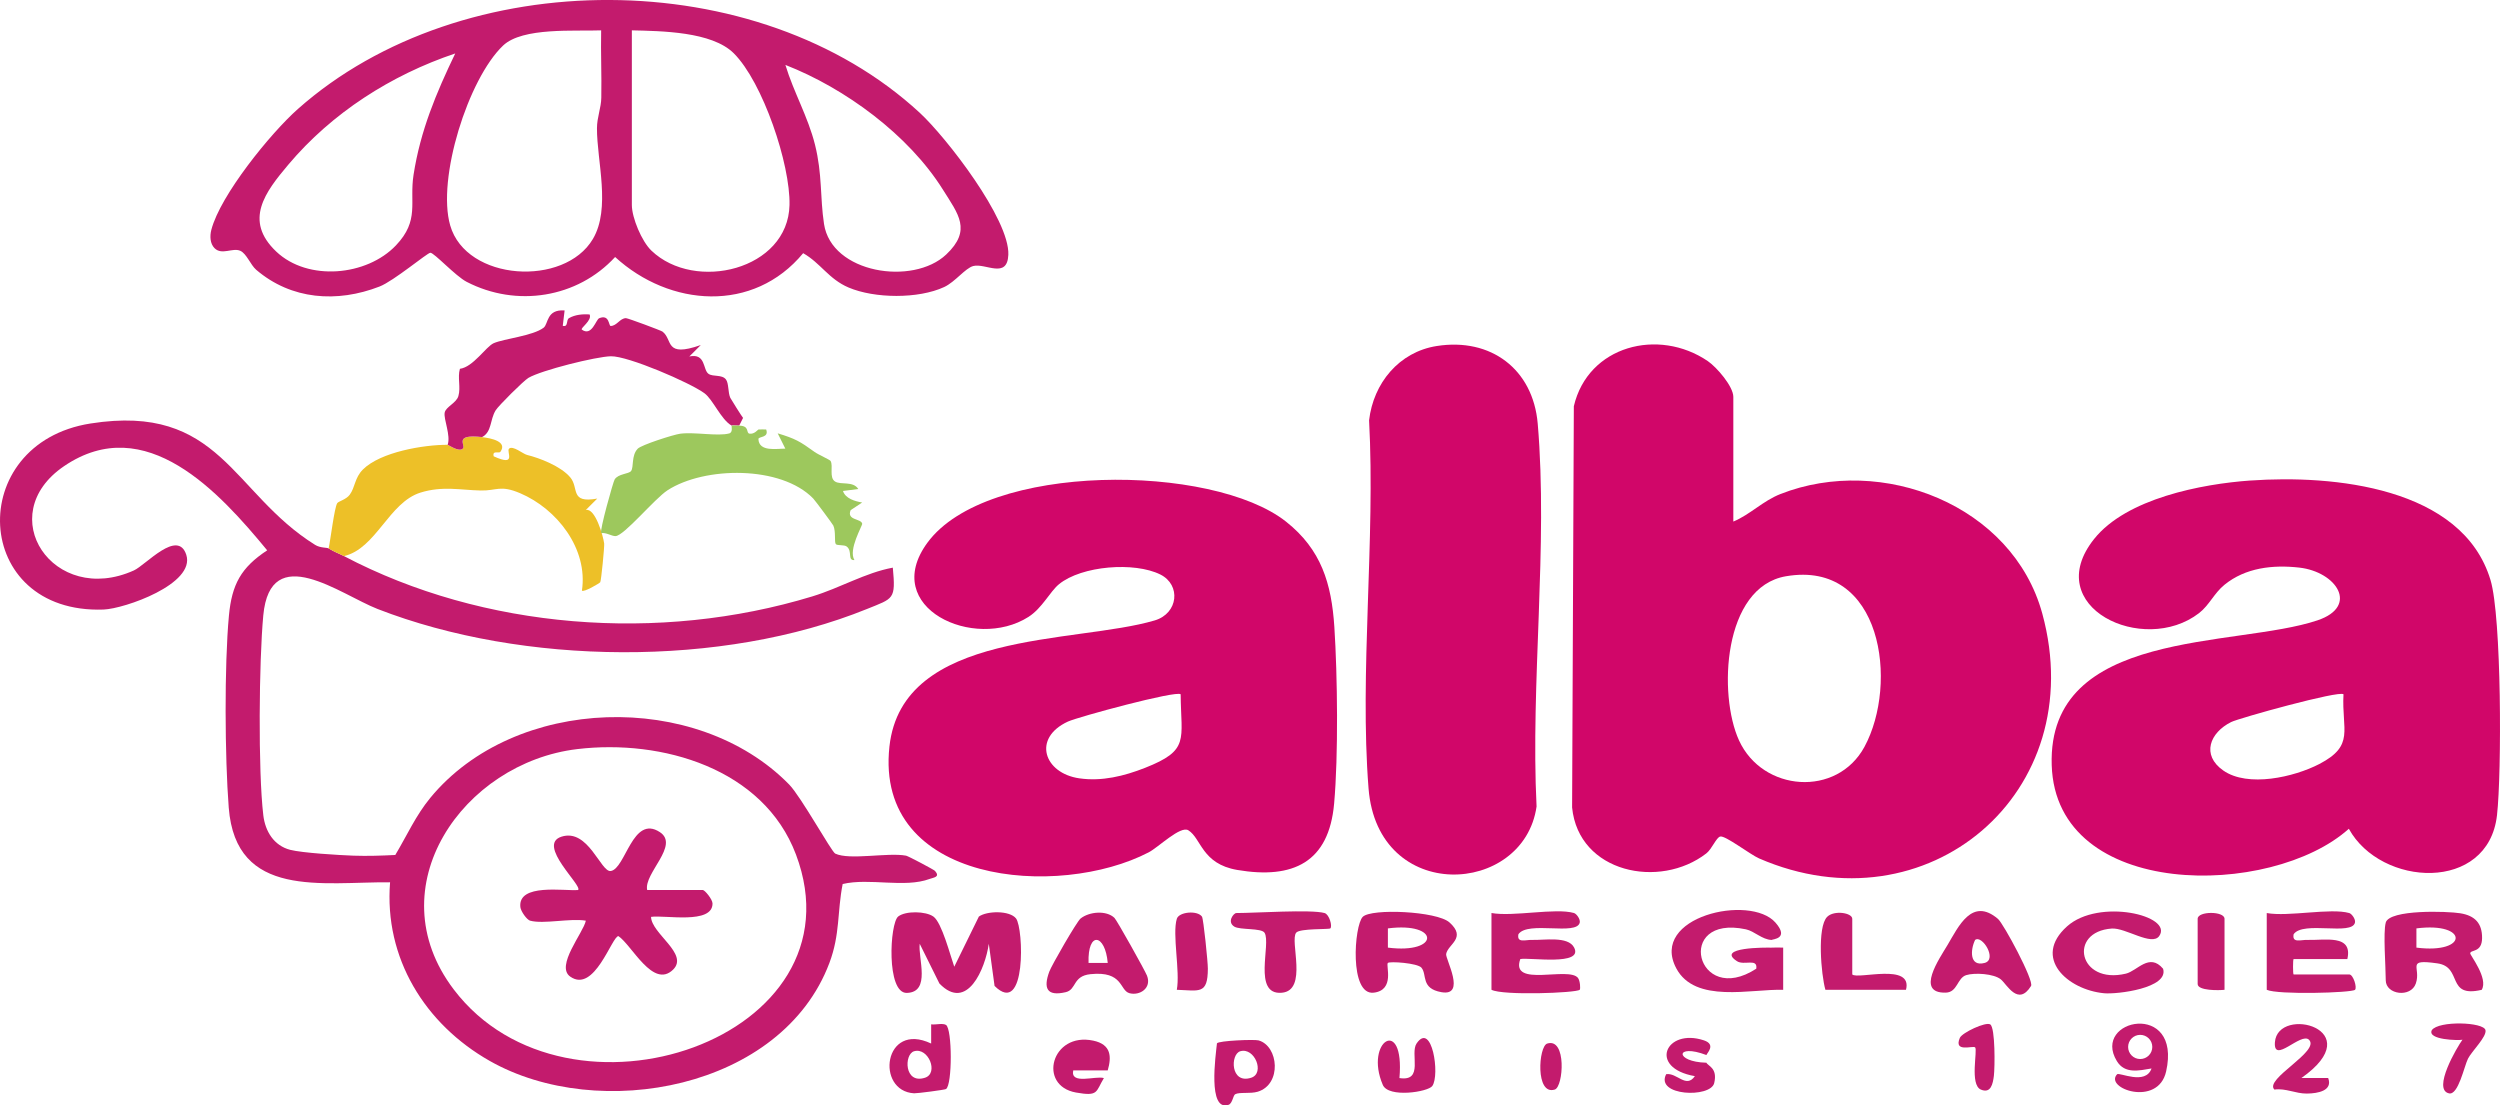 <svg xmlns="http://www.w3.org/2000/svg" id="Calque_2" data-name="Calque 2" viewBox="0 0 651.42 288.04"><defs><style>      .cls-1 {        fill: #d10669;      }      .cls-2 {        fill: #9dc85d;      }      .cls-3 {        fill: #c31b6d;      }      .cls-4 {        fill: #edc028;      }    </style></defs><g id="Calque_1-2" data-name="Calque 1"><g><path class="cls-3" d="M248.65,251.9l6.41-13.07c2.12-1.52,8.02-1.62,9.68.48,2,2.53,2.73,25.86-5.59,17.59l-1.5-10.98c-.93,6.54-5.67,17.82-12.87,10.35l-5.13-10.35c-.48,3.7,2.99,12.62-3.35,12.8-5.4.16-4.47-18.17-2.26-19.91,1.93-1.51,7.18-1.41,9.18.02,2.2,1.58,4.4,10.19,5.43,13.07Z"></path><path class="cls-3" d="M621.64,240.41c.98-3.5,16.16-2.98,19.44-2.44,3.8.62,5.71,2.6,5.67,6.48s-3.04,2.94-3.09,3.96c-.03.51,4.79,6.54,2.99,9.51-9.39,2.19-4.83-5.96-11.56-6.9-8.39-1.18-4.15.97-5.6,5.24-1.29,3.8-7.84,2.94-7.84-.84,0-3.49-.71-12.47,0-15ZM629.64,246.92c13.65,1.74,13.62-6.76,0-5.01v5.01Z"></path><path class="cls-3" d="M461.64,246.91c1,.03,2.01-.05,3,0v11.01c-8.27-.29-22.96,3.68-27.87-5.63-7.08-13.43,19.3-19.42,25.87-11.88,3.7,4.24-.8,4.28-1,4.51-2.51-.08-4.49-2.3-6.72-2.77-18.74-3.99-12.94,20.44,2.71,10.26.42-2.84-3.16-.75-5.02-1.95-5.68-3.66,7.57-3.58,9.03-3.53Z"></path><path class="cls-3" d="M410.14,237.91c.64.18,1.69,1.6,1.49,2.48-.76,3.49-13.5-.52-15.98,3.03-.48,2.41,1.94,1.43,3.48,1.49,3.16.12,9.44-1.07,11.03,1.98,2.53,4.86-11.63,2.53-14.02,3.01-2.72,7.59,12.73,1.78,15.05,4.95.55.75.66,2.84.44,3.05-.87.85-20.16,1.55-23,0v-20c5.63,1.03,16.65-1.39,21.5,0Z"></path><path class="cls-3" d="M612.14,237.91c.64.18,1.69,1.6,1.49,2.48-.76,3.49-13.5-.52-15.98,3.03-.48,2.41,1.94,1.43,3.48,1.49,4.51.17,12.03-1.6,10.51,5h-14c-.2,0-.2,4,0,4h14.5c1.06,0,2.09,3.44,1.5,4-.85.8-20.16,1.34-23,0v-20c5.63,1.03,16.65-1.39,21.5,0Z"></path><path class="cls-3" d="M562.63,243.89c-1.91,2.74-8.77-2.19-12.37-1.94-11.45.81-8.7,14.7,3.68,11.75,3-.72,6.1-5.52,9.69-1.28,1.57,5.08-12.04,6.71-15.37,6.39-9.56-.91-18.77-9.27-9.65-17.43,8.3-7.43,27.73-2.8,24.02,2.51Z"></path><path class="cls-3" d="M521.36,255.2c-1.82-1.5-6.84-1.8-9.04-1.11-2.35.74-2.24,4.48-5.31,4.56-8,.21-1.65-8.87.46-12.42,2.85-4.8,6.36-12.56,13.14-6.79,1.44,1.22,9.46,16.12,8.61,17.48-3.36,5.4-6.27-.41-7.86-1.72ZM514.65,244.92c-1.24,2.52-1.54,7.06,2.48,5.99,3.39-.91-.66-7.4-2.48-5.99Z"></path><path class="cls-3" d="M290.39,239.17c.62.6,7.95,13.7,8.48,15.05,1.28,3.27-1.9,5.28-4.55,4.58s-1.57-5.87-10.21-4.96c-4.65.49-3.56,4.02-6.42,4.69-5.02,1.17-5.83-1.11-4.28-5.35.59-1.63,7.17-13.06,8.15-13.84,2.27-1.82,6.73-2.19,8.83-.17ZM288.64,250.91c-.64-7.56-5.27-8.43-5,0h5Z"></path><path class="cls-3" d="M482.64,253.91c1.39,1.39,15.84-3.16,14,4h-21c-1.11-3.93-2.21-16.36.47-19.02,1.82-1.8,6.53-1.04,6.53.52v14.5Z"></path><path class="cls-3" d="M246.49,267.06c1.65.98,1.68,15.7,0,16.71-.36.22-7.55,1.15-8.3,1.11-10.13-.56-7.98-18.86,4.44-12.97v-5c1.18.17,2.95-.38,3.86.15ZM238.18,273.92c-2.64.77-2.6,8.68,2.85,6.9,3.62-1.18.89-7.99-2.85-6.9Z"></path><path class="cls-3" d="M321.84,285.13c-.54.31-.7,2.4-1.72,2.75-5.49,1.85-3.34-12.96-3.02-16.02.47-.71,9.76-1.06,10.83-.77,5.26,1.47,6.12,11.46-.22,13.38-1.94.58-4.78.04-5.86.66ZM323.18,273.92c-2.64.77-2.6,8.68,2.85,6.9,3.62-1.18.89-7.99-2.85-6.9Z"></path><path class="cls-3" d="M551.65,279.92c.56-.59,7.42,2.94,8.97-1.51-3.24.54-6.97,1.49-9.04-1.93-6.69-11.03,17.03-15.85,12.84,2.72-2.12,9.37-16.25,4.39-12.77.72ZM560.82,272.8c0-1.74-1.41-3.15-3.15-3.15s-3.15,1.41-3.15,3.15,1.41,3.15,3.15,3.15,3.15-1.41,3.15-3.15Z"></path><path class="cls-3" d="M599.64,280.9h7.01c1.23,3.28-2.61,4.02-5.55,4.05s-5.55-1.46-8.46-1.04c-2.78-2.71,12.07-10.02,9-12.99-2.1-2.03-9.31,6.48-8.87.65.73-9.7,25.07-3.41,6.88,9.34Z"></path><path class="cls-3" d="M287.64,280.91c-2.18,3.61-1.34,4.82-7.26,3.77-10.09-1.79-6.4-15.85,4.5-13.52,4.7,1,4.78,4.21,3.76,7.75h-8.99c-.81,3.83,5.82,1.35,7.99,2Z"></path><path class="cls-3" d="M306.64,239.41c.57-1.84,5.39-2.25,6.56-.56.39.56,1.54,11.86,1.53,13.56-.03,6.79-2.2,5.7-8.09,5.5.9-4.75-1.23-14.51,0-18.5Z"></path><path class="cls-3" d="M364.65,280.91c6.47,1,2.67-6.38,4.47-9.02,4-5.85,6.14,8.24,4.09,11.09-1.11,1.55-11.42,3.17-12.9-.3-4.89-11.44,5.77-18.1,4.34-1.78Z"></path><path class="cls-3" d="M579.64,257.91c-1.41.17-7,.27-7-1.5v-17c0-2.04,7-2.04,7,0v18.5Z"></path><path class="cls-3" d="M444.64,274.91c-8.21-3.12-8.33,1.8,0,2,.38.87,2.97,1.34,2.03,5.3s-15.45,3.39-12.52-2.31c2.8-.46,5.2,3.81,7.48.51-12.3-2.15-7.6-12.62,2.35-9.33,3.32,1.1.69,3.43.66,3.84Z"></path><path class="cls-3" d="M641.64,270.92c-1.02.23-9.24.05-7.99-2.49,1.77-2.52,13.56-2.14,13.99,0,.35,1.73-3.58,5.47-4.56,7.42s-2.52,9.56-4.93,9.05c-4.49-.96,2.17-12.21,3.49-13.98Z"></path><path class="cls-3" d="M518.61,266.94c1.31.9,1.2,11.18.93,13.4-.26,2.08-.79,4.68-3.39,3.57-2.98-1.27-.78-10.33-1.5-11-.57-.53-5.65,1.45-3.98-2.47.57-1.35,6.8-4.29,7.94-3.5Z"></path><path class="cls-3" d="M403.15,271.92c5.12-1.62,4.24,11.27,1.98,11.98-5.12,1.62-4.24-11.27-1.98-11.98Z"></path><g><path class="cls-3" d="M85.64,142.91c1.84,1.09,2.6,1.27,4,2,36.28,19.08,82.18,22.62,122,10.5,7.41-2.26,13.77-6.15,21-7.5.78,8.36.22,7.95-6.73,10.77-37.76,15.32-89.67,14.73-127.53,0-9.67-3.77-27.95-17.97-29.78,1.7-1.11,11.92-1.37,40.43.01,52.06.5,4.2,2.77,7.9,7,9,3.08.8,12.76,1.39,16.48,1.52s7.3,0,10.91-.18c3.02-5.04,5.33-10.28,9.12-14.88,22-26.73,69.39-28.12,93.51-3.48,3.08,3.15,11.03,17.53,12,18,3.71,1.79,13.69-.35,18.46.54.57.11,7.26,3.65,7.54,3.97,1.41,1.62-.3,1.69-1.38,2.09-6.55,2.44-15.74-.33-22.68,1.33-1.44,7.31-.64,13.07-3.45,20.55-12.36,32.87-60.09,41.68-88.52,25.54-16.86-9.57-27.54-26.8-25.96-46.54-17.59-.16-40.19,4.43-42.04-19.46-1.02-13.13-1.16-37.02.05-50.02.76-8.15,3.15-12.53,9.97-17.02-12.39-15.04-31.66-36.38-52.92-21.94-18.8,12.77-2.76,36.61,18.18,27.18,3.09-1.39,11.44-10.93,13.66-4.07,2.45,7.6-16.11,14.06-21.55,14.26-34.44,1.23-36.3-43.31-3.4-48.48,33.83-5.32,36.81,18.09,58.52,31.63,1.37.85,3.1.66,3.53.92ZM150.42,195.19c-29.74,3.55-52.45,35.95-32.19,62.63,29.74,39.16,107.24,12.77,89.17-35.17-8.46-22.44-34.95-30.09-56.98-27.46Z"></path><path class="cls-4" d="M125.64,113.91c2.37.26,6.66,1.15,4.74,3.83-.33.46-2.17-.48-1.74,1.16,6.19,2.82,3.21-1.25,4-1.99.98-.92,3.63,1.37,4.69,1.63,3.22.79,8.83,2.92,11.29,5.88,2.3,2.77-.21,6.81,7.01,5.49l-2.99,2.98c2.45-.64,4.54,6.8,4.79,8.74.1.76-.77,9.63-1.02,10.07-.16.27-4.32,2.72-4.78,2.2,1.64-10.93-6.52-21.32-16.11-25.39-5.23-2.22-6.08-.6-10.29-.7-5.23-.12-9.96-1.23-15.65.54-8.27,2.58-11.56,14.6-19.95,16.55-1.4-.73-2.16-.91-4-2,.5-2.24,1.48-10.51,2.23-11.77.31-.52,2.31-.93,3.26-2.21,1.45-1.96,1.26-4.39,3.44-6.58,4.58-4.57,15.83-6.46,22.06-6.44.21,0,2.97,2.02,3.99.99.85-.85-2.61-3.83,5.01-2.99Z"></path><path class="cls-3" d="M116.64,115.91c.87-2.44-1.09-6.69-.77-8.39.28-1.51,3.04-2.49,3.57-4.31.67-2.31-.27-4.81.4-7.11,3.47-.46,6.79-5.8,8.81-6.68,2.69-1.17,10.21-1.9,13-4.03,1.27-.97.69-4.85,5.47-4.5l-.48,4.01c1.54.4.78-1.53,1.65-2.02,1.61-.91,3.53-1.06,5.33-.96.78,1.55-2.52,3.61-2,3.98,2.6,1.85,3.65-2.63,4.51-2.98,2.73-1.12,2.44,2.04,3,2.02,1.62-.03,2.4-2.03,3.98-2.04.51,0,9.11,3.2,9.51,3.5,2.8,2.11.4,6.88,9.99,3.5l-2.99,2.98c4.35-.9,3.48,3.45,4.99,4.52,1.18.84,3.49.12,4.54,1.46.78,1,.52,3.44,1.14,4.79.14.3,3.09,5.01,3.33,5.24l-1,2c-.54,0-1.88-.1-2,0-2.78-1.62-4.82-6.77-7.07-8.43-3.82-2.8-19.92-9.72-24.36-9.63-3.88.08-18.13,3.64-21.5,5.63-1.25.74-7.78,7.23-8.54,8.46-1.53,2.5-.95,5.6-3.53,6.96-7.62-.84-4.16,2.14-5.01,2.99-1.02,1.03-3.78-.99-3.99-.99Z"></path><path class="cls-2" d="M192.64,110.91c2.75.05,1.69,1.92,2.64,2.08,1.31.22,2.2-1.08,2.36-1.08.66-.02,1.34-.03,2,0,.82,2.24-2.05,1.76-2.02,2.5.14,3.4,4.79,2.48,7.01,2.49l-1.99-3.99c4.52,1.38,5.72,2.03,9.61,4.85.99.72,3.98,2.01,4.18,2.36.74,1.32-.45,4.33,1.16,5.35,1.5.95,4.7-.2,6.05,1.95l-3.99.51c.65,2.01,3.14,2.68,5,3.01l-3,1.99c-1.11,2.7,2.72,2.14,3.01,3.52.1.49-3.71,6.82-2.02,9.48-1.89.16-.45-2.32-2.01-3.52-.68-.52-2.45-.2-2.83-.62-.47-.53.06-3.2-.66-4.84-.18-.4-4.77-6.57-5.24-7.05-8.37-8.64-28.31-8.39-37.95-2.16-3.39,2.19-11.35,11.91-13.58,11.95-1,.02-2.45-1-3.72-.77-.49-.53,3.12-13.37,3.5-13.98.93-1.53,3.72-1.41,4.29-2.22.75-1.05.02-3.99,1.71-5.79.94-1,9.31-3.68,11.08-3.92,3.78-.49,9.79.72,12.76-.07,1.08-.29.55-1.93.65-2.02.12-.1,1.46,0,2,0Z"></path><path class="cls-3" d="M138.14,239.91c-.86-.24-2.43-2.44-2.55-3.55-.67-6.27,11.44-4.14,15.04-4.45,1.27-1.09-10.88-11.76-4.35-13.89,6.99-2.28,10.27,9.31,12.85,8.94,3.89-.56,5.69-14.79,12.8-10.14,5.24,3.43-4.22,10.73-3.3,15.09h14.5c.51,0,2.52,2.42,2.53,3.5.04,5.55-12.47,2.95-16.02,3.5.11,4.39,9.92,9.64,5.75,13.74-5.21,5.11-10.72-6.35-14.25-8.73-1.71.04-6.25,15.01-12.56,10.55-3.92-2.76,3.43-11.41,4.07-14.57-3.94-.7-11.09.96-14.5,0Z"></path><path class="cls-3" d="M55.9,64.67c-1.18-1.2-1.25-3.15-.84-4.76,2.33-9.04,15.45-25.21,22.57-31.52,42.89-38.03,119.78-38.02,162.03,1,6.88,6.35,23.47,27.77,23.08,37.01-.27,6.41-5.99,2.09-9.14,2.92-2.08.55-4.7,4.13-7.57,5.47-6.72,3.13-18.15,3.01-24.91.13-5.19-2.2-7.27-6.35-11.84-8.95-12.95,15.67-34.76,14.03-49,1-9.84,10.69-25.69,13.19-38.68,6.47-2.92-1.51-8.46-7.58-9.46-7.58-.79,0-9.51,7.35-13.24,8.8-11.07,4.3-22.99,3.47-32.15-4.37-1.46-1.25-2.5-4.21-4.14-4.94-1.98-.89-4.83,1.23-6.71-.69ZM156.65,7.91c-6.79.28-20.48-.87-25.56,3.96-9.1,8.65-17.3,34.7-13.78,46.88,4.2,14.53,29.75,16.09,37.18,3.52,4.72-7.99,1.03-20.34,1.06-28.85,0-2.84,1.09-5.3,1.13-7.96.11-5.84-.16-11.71-.04-17.55ZM164.64,7.91v45.5c0,3.32,2.57,9.49,5.1,11.9,11.34,10.86,35.6,5.02,35.98-11.89.24-10.6-6.97-32.04-14.54-39.55-5.71-5.67-18.89-5.77-26.54-5.96ZM118.64,13.92c-16.7,5.61-32.15,15.49-43.51,28.98-5.99,7.11-11.72,14.53-3.14,22.66,8.26,7.82,23.59,6.37,31.18-1.62,6.24-6.56,3.45-11.11,4.59-18.41,1.81-11.55,5.87-21.21,10.87-31.62ZM204.65,16.92c2.15,7.12,5.88,13.47,7.71,20.78,1.94,7.77,1.29,13.6,2.35,20.65,1.94,12.87,23.15,16.17,31.84,7.97,6.72-6.35,3.17-10.48-.87-16.93-8.94-14.26-25.47-26.4-41.02-32.47Z"></path></g><g><path class="cls-3" d="M370.4,252.16c-1.05-1.24-8.32-1.71-8.77-1.25-.6.62,1.92,7.07-3.67,7.75-6.43.77-5.11-17.54-2.86-19.77s19.29-1.48,22.58,1.46c4.58,4.09-.42,5.67-.86,8.24-.22,1.29,5.31,11.08-1.23,9.94-5.45-.96-3.68-4.57-5.2-6.37ZM361.64,246.92c13.65,1.74,13.62-6.76,0-5.01v5.01Z"></path><path class="cls-3" d="M345.14,237.91c1.24.35,2.09,3.45,1.5,4-.33.31-7.92-.04-8.89,1.11-1.76,2.08,3.14,15.07-3.77,15.66-7.68.65-2.7-12.79-4.48-15.63-.81-1.29-6.4-.68-7.89-1.61-1.97-1.23-.16-3.53.53-3.53,4.97,0,19.48-.99,23,0Z"></path><g><path class="cls-1" d="M451.64,135.91c4.43-1.85,7.66-5.36,12.31-7.19,26.37-10.35,60.48,2.85,68.21,31.17,12.73,46.68-30.01,82.78-73.79,63.79-2.31-1-8.8-6.03-10.13-5.71-1.05.25-2.15,3.25-3.63,4.4-12.13,9.4-33.28,5.07-34.97-11.96l.45-104.56c3.7-15.79,22.06-20.49,34.89-11.77,2.36,1.6,6.67,6.62,6.67,9.33v32.5ZM465.38,150.15c-16.46,2.8-17.7,30.87-12.25,42.77,6.14,13.43,25.54,14.9,32.7,1.66,8.9-16.46,4.64-48.71-20.44-44.43Z"></path><path class="cls-1" d="M275.95,152.22c-2.37,1.93-4.37,6.24-7.97,8.53-14.07,8.96-38.76-2.38-26.33-19.33,15.44-21.07,74.29-20.68,93.47-5.48,9.16,7.26,11.83,16.09,12.57,27.43.82,12.69,1.06,33.51-.06,46.03-1.36,15.24-10.6,19.77-25.24,17.28-9.27-1.58-9.34-8.21-12.74-10.33-2.05-1.28-7.76,4.4-10.33,5.74-23.4,12.19-71.49,8.43-67.56-27.57,3.33-30.44,48.53-26.74,69.13-32.86,6.14-1.82,6.9-9.25,1.46-11.96-6.74-3.36-20.48-2.3-26.4,2.52ZM307.64,180.91c-1.07-1.07-26.78,5.91-29.38,7.11-9.36,4.33-6.22,13.47,2.98,14.79,5.88.85,11.67-.59,17.09-2.72,11.74-4.62,9.41-7.24,9.31-19.18Z"></path><path class="cls-1" d="M586.44,125.21c21.37-1.51,55.16,1.61,62.5,25.9,2.91,9.63,2.95,50.24,1.7,61.3-2.28,20.22-30.25,18.74-38.61,3.54-20.13,18.12-76.33,18.73-77.42-16.6-1.1-35.74,47.99-30.53,69.26-37.71,10.92-3.68,4.91-12.64-4.73-13.74-6.9-.78-14.03.01-19.52,4.48-2.69,2.19-3.96,5.32-6.62,7.38-14.5,11.2-41.47-1.62-27.33-19.33,8.42-10.54,27.93-14.32,40.77-15.23ZM610.64,180.91c-1.06-1.07-27.25,6.22-29.27,7.23-5.56,2.77-7.84,8.57-2.07,12.62,6.42,4.5,18.45,1.73,25.02-1.67,9.36-4.86,5.81-8.83,6.32-18.17Z"></path><path class="cls-1" d="M374.38,90.16c14.07-2.22,25.08,6.03,26.3,20.22,2.72,31.75-1.89,67.61-.3,99.77-3.34,23.32-41.4,25.49-43.78-4.7s1.8-64.8.14-95.93c1.12-9.66,7.78-17.81,17.63-19.36Z"></path></g></g></g></g></svg>